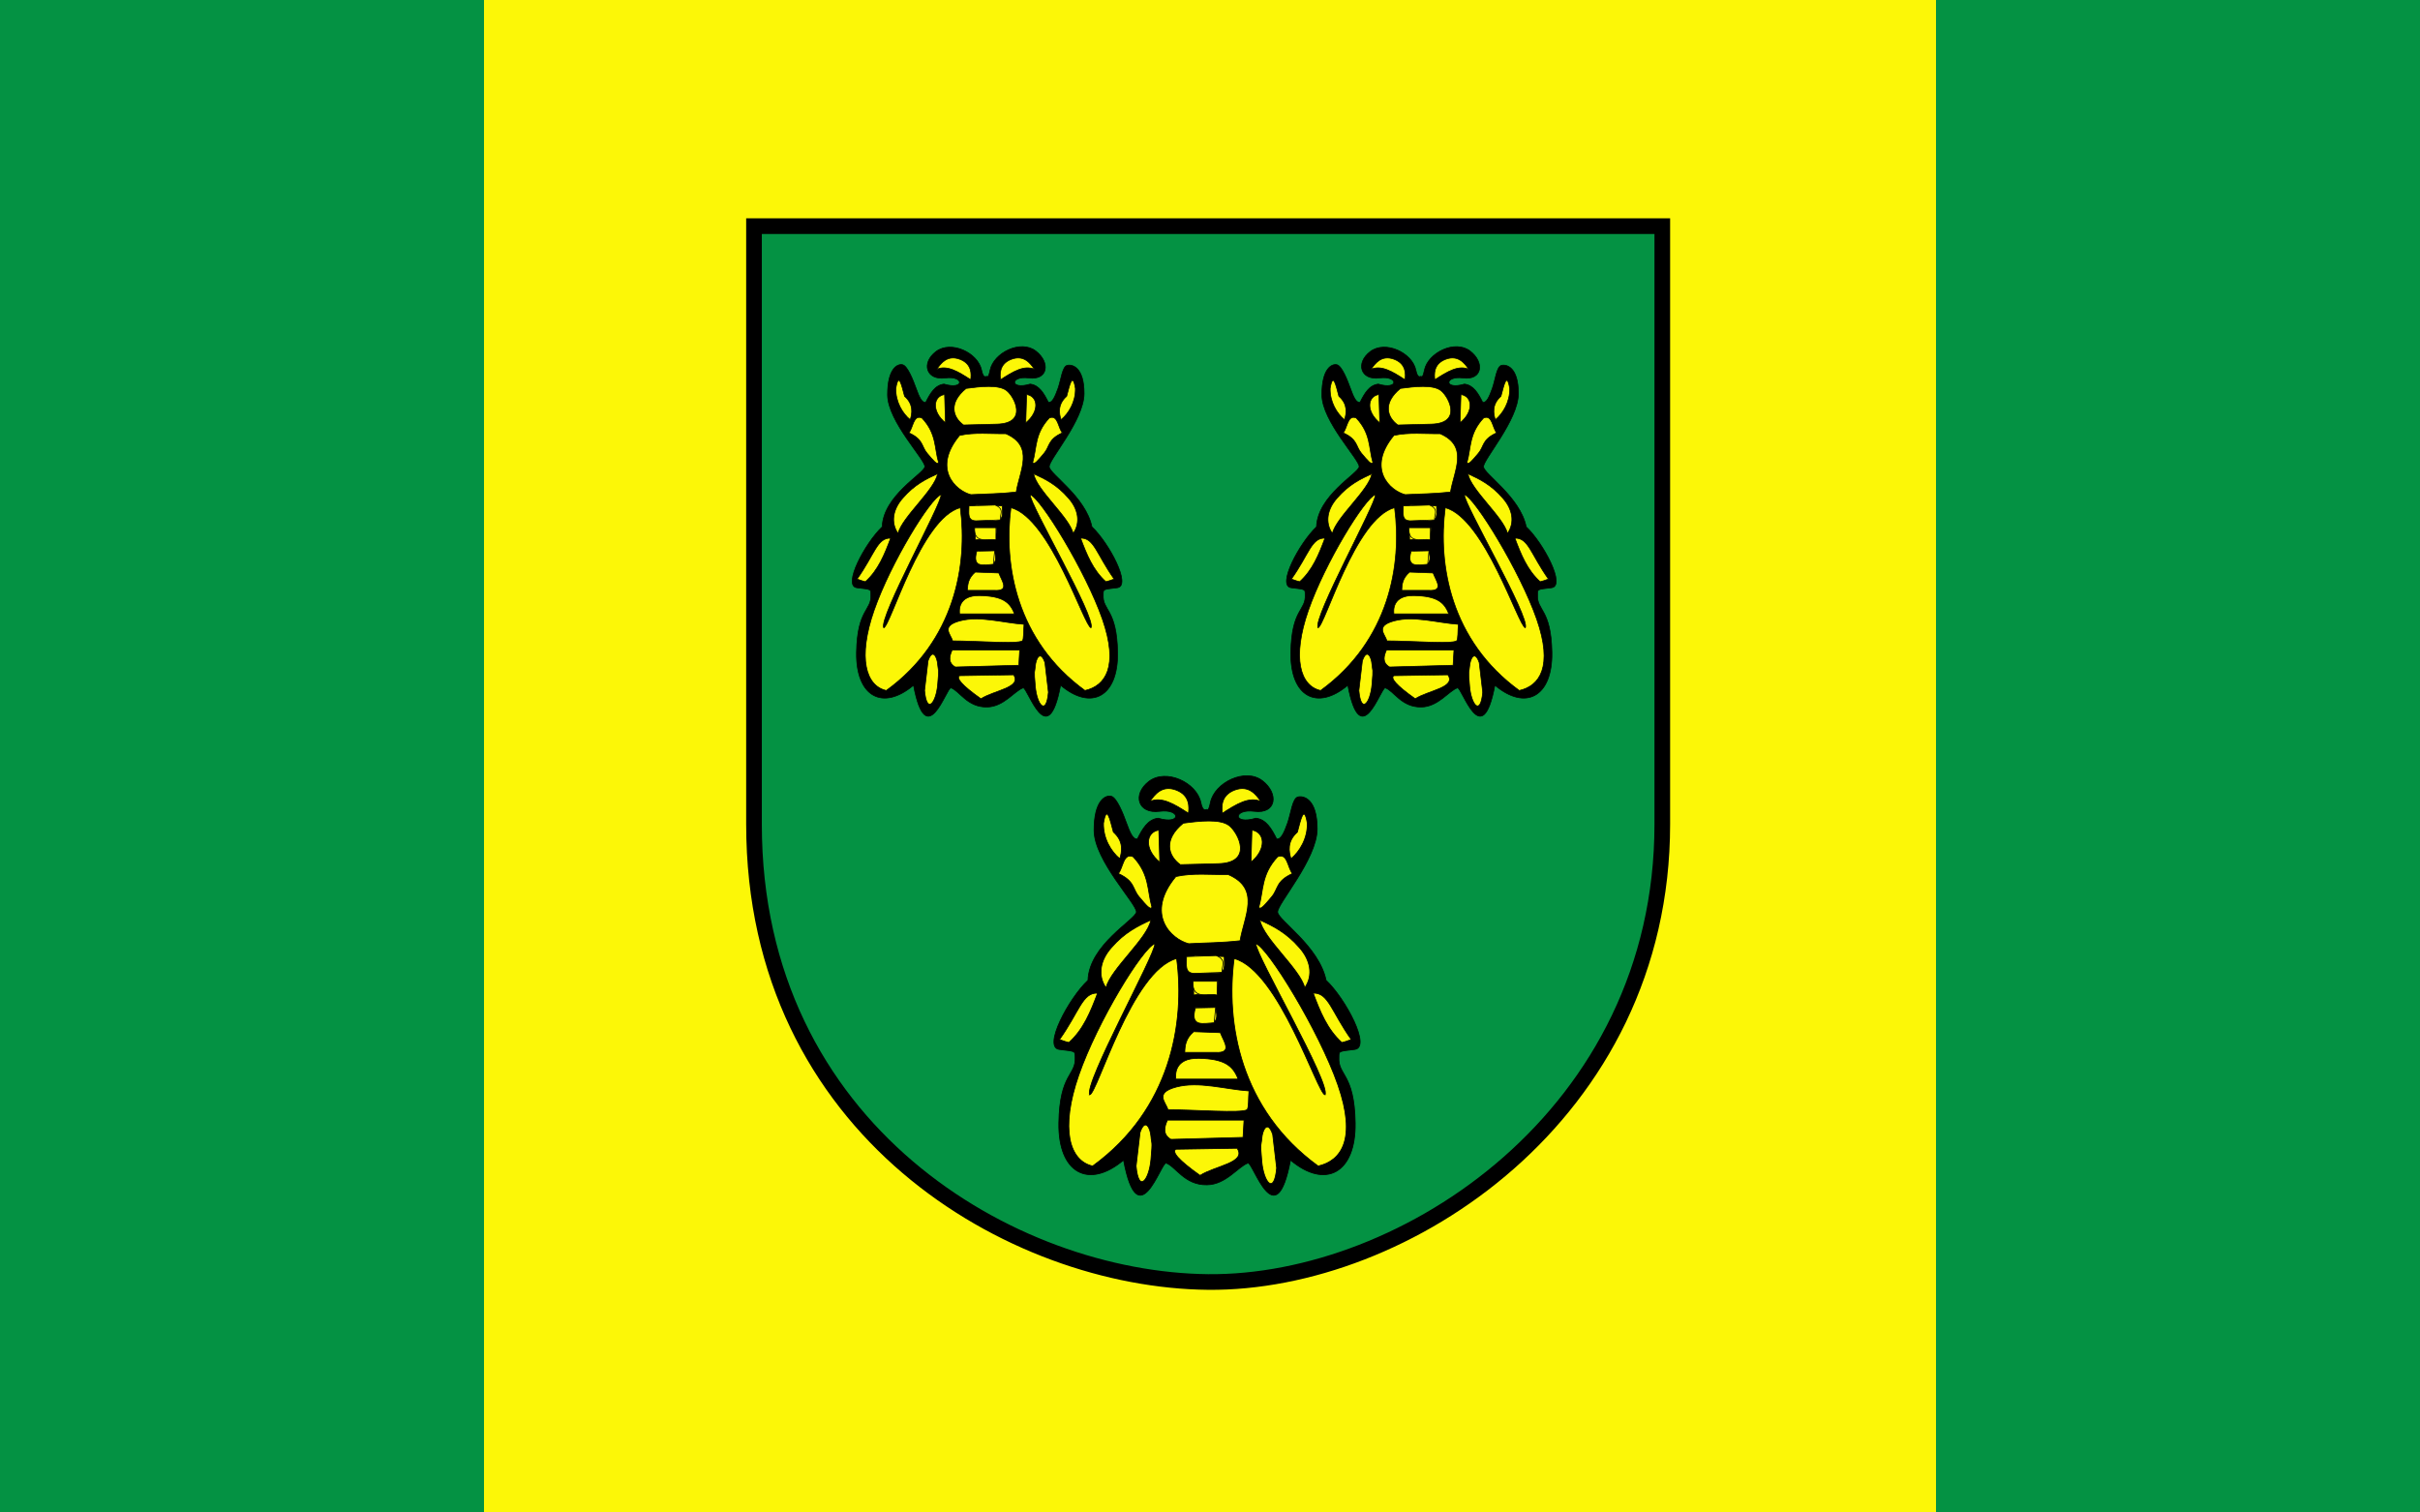 <?xml version="1.0" encoding="UTF-8" standalone="no"?>
<svg
   xmlns:dc="http://purl.org/dc/elements/1.1/"
   xmlns:cc="http://creativecommons.org/ns#"
   xmlns:rdf="http://www.w3.org/1999/02/22-rdf-syntax-ns#"
   xmlns:svg="http://www.w3.org/2000/svg"
   xmlns="http://www.w3.org/2000/svg"
   width="360"
   height="225"
   viewBox="0 0 95.25 59.531"
   version="1.1"
   id="svg8">
  <rect x="0" y="0" width="95.25" height="59.531" fill="#333333" stroke="none"/>
  <defs
     id="defs2" />
  <g
     id="layer1"
     transform="translate(-59.72,-71.532)">
    <rect
       style="fill:#fcf707;fill-opacity:1;stroke-width:0.026;stroke-linecap:round;stroke-linejoin:round;paint-order:markers stroke fill"
       id="rect1173"
       width="57.15"
       height="59.531"
       x="78.77"
       y="71.532" />
    <rect
       style="fill:#049243;stroke-width:0.027;stroke-linecap:round;stroke-linejoin:round;paint-order:markers stroke fill;fill-opacity:1"
       id="rect851"
       width="19.05"
       height="59.531"
       x="59.72"
       y="71.532" />
    <rect
       style="fill:#049243;fill-opacity:1;stroke-width:0.027;stroke-linecap:round;stroke-linejoin:round;paint-order:markers stroke fill"
       id="rect851-6"
       width="19.05"
       height="59.531"
       x="135.92"
       y="71.532" />
    <g
       id="g1171"
       transform="matrix(0.077,0,0,0.077,89.089,80.125)">
      <g
         transform="translate(-28.857,-36.076)"
         id="layer2">
        <path
           d="M 32.857,40.076 H 497.143 V 345.791 c 0,148.654 -131.906,234.971 -232.143,234 -100.237,-0.971 -232.143,-77.716 -232.143,-234 z"
           id="path3514"
           style="display:inline;fill:#049243;fill-opacity:1;fill-rule:evenodd;stroke:#000000;stroke-width:8;stroke-linecap:butt;stroke-linejoin:miter;stroke-miterlimit:4;stroke-dasharray:none;stroke-opacity:1" />
      </g>
      <g
         transform="translate(-28.857,-36.076)"
         id="layer3"
         style="display:inline">
        <g
           id="g3358">
          <path
             d="m 264.423,530.113 c -11.517,0.256 -16.039,-9.493 -20.945,-11.112 -2.65,-0.25 -14.262,38.165 -21.718,-1.515 -17.781,15.028 -33.481,6.661 -33.083,-18.94 0.398,-25.601 8.857,-24.216 8.334,-33.588 -0.088,-3.249 0.509,-3.019 -8.081,-4.041 -8.59,-1.021 4.764,-26.038 14.647,-35.355 0.613,-18.172 24.223,-30.95 24.749,-34.85 0.39,-4.003 -21.566,-26.262 -21.632,-41.712 -0.066,-15.45 5.87,-18.234 8.778,-17.486 2.837,0.73 6.062,8.889 7.803,13.742 1.741,4.852 3.322,8.44 5.556,8.081 2.59,-5.191 5.371,-10.047 10.607,-10.607 12.01,3.591 11.705,-4.966 0.758,-3.536 -11.196,1.463 -14.072,-8.714 -5.469,-15.3 8.763,-6.709 24.42,0.606 26.517,10.755 1.048,5.074 2.576,3.571 2.928,3.571 0.352,0 0.956,1.504 2.004,-3.571 2.097,-10.148 17.753,-17.821 26.517,-11.112 8.603,6.587 7.155,17.12 -4.041,15.657 -10.948,-1.43 -11.252,7.127 0.758,3.536 5.236,0.56 8.017,5.415 10.607,10.607 2.233,0.359 3.815,-3.229 5.556,-8.081 1.741,-4.852 2.467,-12.655 5.303,-13.385 2.907,-0.748 9.915,0.965 9.849,16.415 -0.066,15.45 -20.593,38.423 -20.203,42.426 0.017,4.027 21.19,17.415 24.749,34.85 9.883,9.318 23.238,34.334 14.647,35.355 -8.59,1.021 -7.993,0.792 -8.081,4.041 -0.524,9.372 7.936,7.986 8.334,33.588 0.398,25.601 -15.301,33.969 -33.083,18.94 -7.457,39.68 -19.069,1.265 -21.718,1.515 -4.906,1.618 -11.213,11.01 -20.945,11.112 z"
             id="path3323"
             style="fill:#000000;fill-opacity:1;fill-rule:evenodd;stroke:#010000;stroke-width:0.4;stroke-linecap:butt;stroke-linejoin:miter;stroke-miterlimit:4;stroke-dasharray:none;stroke-opacity:1" />
          <path
             d="m 324.764,484.151 c -3.948,-0.596 -23.446,-63.415 -46.467,-69.701 -4.359,32.954 3.088,77.112 42.931,106.066 11.878,-2.684 19.691,-13.855 10.102,-41.416 -9.617,-27.639 -35.825,-70.325 -41.921,-72.226 -0.167,5.724 38.352,71.317 35.355,77.277 z"
             id="path3265"
             style="display:inline;fill:#fcf707;fill-opacity:1;fill-rule:evenodd;stroke:#010000;stroke-width:0.4;stroke-linecap:butt;stroke-linejoin:miter;stroke-miterlimit:4;stroke-dasharray:none;stroke-opacity:1" />
          <path
             d="m 338.149,455.867 c -2.637,0.982 -3.44,1.173 -4.798,1.515 -7.457,-6.701 -11.152,-15.911 -14.647,-25.254 7.776,-0.296 9.263,9.403 19.445,23.739 z"
             id="path3267"
             style="display:inline;fill:#fcf707;fill-opacity:1;fill-rule:evenodd;stroke:#010000;stroke-width:0.4;stroke-linecap:butt;stroke-linejoin:miter;stroke-miterlimit:4;stroke-dasharray:none;stroke-opacity:1" />
          <path
             d="m 314.41,429.351 c -2.578,-9.754 -21.087,-24.987 -22.981,-34.598 6.734,3.097 13.469,6.359 20.203,14.142 5.556,6.229 7.239,13.974 2.778,20.456 z"
             id="path3269"
             style="display:inline;fill:#fcf707;fill-opacity:1;fill-rule:evenodd;stroke:#010000;stroke-width:0.4;stroke-linecap:butt;stroke-linejoin:miter;stroke-miterlimit:4;stroke-dasharray:none;stroke-opacity:1" />
          <path
             d="m 308.097,371.014 c -8.592,3.912 -7.149,7.78 -10.607,11.869 -3.457,4.089 -5.845,7.06 -6.566,5.303 2.447,-8.511 1.098,-16.643 9.596,-25.759 5.058,-2.203 5.066,5.694 7.576,8.586 z"
             id="path3271"
             style="display:inline;fill:#fcf707;fill-opacity:1;fill-rule:evenodd;stroke:#010000;stroke-width:0.4;stroke-linecap:butt;stroke-linejoin:miter;stroke-miterlimit:4;stroke-dasharray:none;stroke-opacity:1" />
          <path
             d="m 307.339,363.438 c -1.061,-3.492 -2.144,-8.848 3.283,-13.637 1.684,-6.136 3.367,-14.586 5.051,-4.546 0.202,7.725 -3.849,14.475 -8.334,18.183 z"
             id="path3273"
             style="display:inline;fill:#fcf707;fill-opacity:1;fill-rule:evenodd;stroke:#010000;stroke-width:0.4;stroke-linecap:butt;stroke-linejoin:miter;stroke-miterlimit:4;stroke-dasharray:none;stroke-opacity:1" />
          <path
             d="m 287.388,348.791 c 6.603,0.988 7.672,9.709 -0.505,16.415 z"
             id="path3275"
             style="display:inline;fill:#fcf707;fill-opacity:1;fill-rule:evenodd;stroke:#010000;stroke-width:0.4;stroke-linecap:butt;stroke-linejoin:miter;stroke-miterlimit:4;stroke-dasharray:none;stroke-opacity:1" />
          <path
             d="m 291.934,334.144 c -5.921,-2.611 -12.445,1.339 -19.698,6.061 -0.304,-2.711 -1.038,-9.108 6.313,-11.869 7.265,-2.729 11.007,2.381 13.385,5.808 z"
             id="path3277"
             style="display:inline;fill:#fcf707;fill-opacity:1;fill-rule:evenodd;stroke:#010000;stroke-width:0.4;stroke-linecap:butt;stroke-linejoin:miter;stroke-miterlimit:4;stroke-dasharray:none;stroke-opacity:1" />
          <path
             d="m 297.995,504.354 c -2.67,-7.699 -5.243,-2.124 -5.556,2.02 -0.313,4.144 -0.961,1.417 0,11.869 0.961,10.453 6.293,17.421 7.576,3.283 z"
             id="path3279"
             style="display:inline;fill:#fcf707;fill-opacity:1;fill-rule:evenodd;stroke:#010000;stroke-width:0.4;stroke-linecap:butt;stroke-linejoin:miter;stroke-miterlimit:4;stroke-dasharray:none;stroke-opacity:1" />
          <path
             d="m 248.498,372.53 c -15.858,19.116 -2.546,31.997 6.566,34.345 8.74,-0.498 16.28,-0.396 26.264,-1.515 1.978,-12.346 10.802,-26.518 -6.061,-33.84 -8.923,0.16 -17.846,-0.95 -26.769,1.01 z"
             id="path3281"
             style="display:inline;fill:#fcf707;fill-opacity:1;fill-rule:evenodd;stroke:#010000;stroke-width:0.4;stroke-linecap:butt;stroke-linejoin:miter;stroke-miterlimit:4;stroke-dasharray:none;stroke-opacity:1" />
          <path
             d="m 252.286,345.255 c -10.334,8.475 -7.737,16.69 -1.515,21.213 l 19.445,-0.505 c 18.091,-0.47 10.118,-15.868 5.556,-19.445 -4.562,-3.578 -15.152,-2.394 -23.486,-1.263 z"
             id="path3283"
             style="display:inline;fill:#fcf707;fill-opacity:1;fill-rule:evenodd;stroke:#010000;stroke-width:0.4;stroke-linecap:butt;stroke-linejoin:miter;stroke-miterlimit:4;stroke-dasharray:none;stroke-opacity:1" />
          <path
             d="m 279.812,511.425 -31.315,0.505 c -2.081,1.316 1.041,5.361 12.374,13.385 7.896,-5.017 23.857,-6.503 18.94,-13.89 z"
             id="path3285"
             style="display:inline;fill:#fcf707;fill-opacity:1;fill-rule:evenodd;stroke:#010000;stroke-width:0.4;stroke-linecap:butt;stroke-linejoin:miter;stroke-miterlimit:4;stroke-dasharray:none;stroke-opacity:1" />
          <path
             d="m 282.843,505.87 -36.871,1.01 c -4.492,-2.606 -3.232,-6.581 -1.768,-9.849 h 39.143 z"
             id="path3287"
             style="display:inline;fill:#fcf707;fill-opacity:1;fill-rule:evenodd;stroke:#010000;stroke-width:0.4;stroke-linecap:butt;stroke-linejoin:miter;stroke-miterlimit:4;stroke-dasharray:none;stroke-opacity:1" />
          <path
             d="m 284.863,491.728 c -2.757,1.915 -26.937,0 -40.406,0 -0.985,-3.802 -7.157,-8.588 4.293,-11.617 11.515,-3.046 24.833,1.178 37.123,2.02 -0.333,3.214 -0.041,8.927 -1.01,9.596 z"
             id="path3289"
             style="display:inline;fill:#fcf707;fill-opacity:1;fill-rule:evenodd;stroke:#010000;stroke-width:0.4;stroke-linecap:butt;stroke-linejoin:miter;stroke-miterlimit:4;stroke-dasharray:none;stroke-opacity:1" />
          <path
             d="m 280.317,476.07 h -31.82 c -0.207,-1.682 -1.172,-10.914 11.869,-10.607 12.789,0.302 17.34,3.65 19.951,10.607 z"
             id="path3291"
             style="display:inline;fill:#fcf707;fill-opacity:1;fill-rule:evenodd;stroke:#010000;stroke-width:0.4;stroke-linecap:butt;stroke-linejoin:miter;stroke-miterlimit:4;stroke-dasharray:none;stroke-opacity:1" />
          <path
             d="m 257.589,451.826 13.637,0.505 c 1.715,4.57 6.55,10.609 -2.525,10.102 h -15.657 c 0.11,-3.536 0.469,-7.071 4.546,-10.607 z"
             id="path3293"
             style="display:inline;fill:#fcf707;fill-opacity:1;fill-rule:evenodd;stroke:#010000;stroke-width:0.4;stroke-linecap:butt;stroke-linejoin:miter;stroke-miterlimit:4;stroke-dasharray:none;stroke-opacity:1" />
          <path
             d="m 258.347,439.452 10.354,0.253 c 2.895,10.026 -4.124,7.849 -9.596,7.576 z"
             id="path3295"
             style="display:inline;fill:#fcf707;fill-opacity:1;fill-rule:evenodd;stroke:#010000;stroke-width:0.4;stroke-linecap:butt;stroke-linejoin:miter;stroke-miterlimit:4;stroke-dasharray:none;stroke-opacity:1" />
          <path
             d="m 257.589,433.139 c 4.857,-1.228 12.766,2.907 12.374,-7.071 H 257.589 Z"
             id="path3297"
             style="display:inline;fill:#fcf707;fill-opacity:1;fill-rule:evenodd;stroke:#010000;stroke-width:0.4;stroke-linecap:butt;stroke-linejoin:miter;stroke-miterlimit:4;stroke-dasharray:none;stroke-opacity:1" />
          <path
             d="m 255.064,421.522 13.132,0.505 c 6.483,0.497 4.942,-4.622 5.051,-8.586 l -15.152,-0.505 c -5.846,2.325 -2.599,5.66 -3.03,8.586 z"
             id="path3299"
             style="display:inline;fill:#fcf707;fill-opacity:1;fill-rule:evenodd;stroke:#010000;stroke-width:0.4;stroke-linecap:butt;stroke-linejoin:miter;stroke-miterlimit:4;stroke-dasharray:none;stroke-opacity:1" />
          <path
             d="m 204.437,484.151 c 3.948,-0.596 21.426,-63.415 44.447,-69.701 4.359,32.954 -3.088,77.112 -42.931,106.066 -11.878,-2.684 -16.661,-18.906 -7.071,-46.467 9.617,-27.639 32.795,-65.274 38.891,-67.175 0.167,5.724 -36.332,71.317 -33.335,77.277 z"
             id="path3301"
             style="display:inline;fill:#fcf707;fill-opacity:1;fill-rule:evenodd;stroke:#010000;stroke-width:0.4;stroke-linecap:butt;stroke-linejoin:miter;stroke-miterlimit:4;stroke-dasharray:none;stroke-opacity:1" />
          <path
             d="m 189.032,455.867 c 2.637,0.982 3.44,1.173 4.798,1.515 7.457,-6.701 11.152,-15.911 14.647,-25.254 -7.776,-0.296 -9.263,9.403 -19.445,23.739 z"
             id="path3303"
             style="display:inline;fill:#fcf707;fill-opacity:1;fill-rule:evenodd;stroke:#010000;stroke-width:0.4;stroke-linecap:butt;stroke-linejoin:miter;stroke-miterlimit:4;stroke-dasharray:none;stroke-opacity:1" />
          <path
             d="m 212.771,429.351 c 2.578,-9.754 21.087,-24.987 22.981,-34.598 -6.734,3.097 -13.469,6.359 -20.203,14.142 -5.556,6.229 -7.239,13.974 -2.778,20.456 z"
             id="path3305"
             style="display:inline;fill:#fcf707;fill-opacity:1;fill-rule:evenodd;stroke:#010000;stroke-width:0.4;stroke-linecap:butt;stroke-linejoin:miter;stroke-miterlimit:4;stroke-dasharray:none;stroke-opacity:1" />
          <path
             d="m 219.084,371.014 c 8.592,3.912 7.149,7.78 10.607,11.869 3.457,4.089 5.845,7.06 6.566,5.303 -2.447,-8.511 -1.098,-16.643 -9.596,-25.759 -5.058,-2.203 -5.066,5.694 -7.576,8.586 z"
             id="path3307"
             style="display:inline;fill:#fcf707;fill-opacity:1;fill-rule:evenodd;stroke:#010000;stroke-width:0.4;stroke-linecap:butt;stroke-linejoin:miter;stroke-miterlimit:4;stroke-dasharray:none;stroke-opacity:1" />
          <path
             d="m 219.842,363.438 c 1.061,-3.492 2.144,-8.848 -3.283,-13.637 -1.684,-6.136 -3.367,-14.586 -5.051,-4.546 -0.202,7.725 3.849,14.475 8.334,18.183 z"
             id="path3309"
             style="display:inline;fill:#fcf707;fill-opacity:1;fill-rule:evenodd;stroke:#010000;stroke-width:0.4;stroke-linecap:butt;stroke-linejoin:miter;stroke-miterlimit:4;stroke-dasharray:none;stroke-opacity:1" />
          <path
             d="m 239.792,348.791 c -6.603,0.988 -7.672,9.709 0.505,16.415 z"
             id="path3311"
             style="display:inline;fill:#fcf707;fill-opacity:1;fill-rule:evenodd;stroke:#010000;stroke-width:0.4;stroke-linecap:butt;stroke-linejoin:miter;stroke-miterlimit:4;stroke-dasharray:none;stroke-opacity:1" />
          <path
             d="m 235.247,334.144 c 5.921,-2.611 12.445,1.339 19.698,6.061 0.304,-2.711 1.038,-9.108 -6.313,-11.869 -7.265,-2.729 -11.007,2.381 -13.385,5.808 z"
             id="path3313"
             style="display:inline;fill:#fcf707;fill-opacity:1;fill-rule:evenodd;stroke:#010000;stroke-width:0.4;stroke-linecap:butt;stroke-linejoin:miter;stroke-miterlimit:4;stroke-dasharray:none;stroke-opacity:1" />
          <path
             d="m 230.196,503.344 c 2.67,-7.699 5.243,-2.124 5.556,2.02 0.313,4.144 0.961,1.417 0,11.869 -0.961,10.453 -6.293,17.421 -7.576,3.283 z"
             id="path3315"
             style="display:inline;fill:#fcf707;fill-opacity:1;fill-rule:evenodd;stroke:#010000;stroke-width:0.4;stroke-linecap:butt;stroke-linejoin:miter;stroke-miterlimit:4;stroke-dasharray:none;stroke-opacity:1" />
          <path
             d="m 268.834,439.452 -10.354,0.253 c -2.895,10.026 4.124,7.849 9.596,7.576 z"
             id="path3317"
             style="display:inline;fill:#fcf707;fill-opacity:1;fill-rule:evenodd;stroke:#010000;stroke-width:0.4;stroke-linecap:butt;stroke-linejoin:miter;stroke-miterlimit:4;stroke-dasharray:none;stroke-opacity:1" />
          <path
             d="m 269.592,433.139 c -4.857,-1.228 -12.766,2.907 -12.374,-7.071 H 269.592 Z"
             id="path3319"
             style="display:inline;fill:#fcf707;fill-opacity:1;fill-rule:evenodd;stroke:#010000;stroke-width:0.4;stroke-linecap:butt;stroke-linejoin:miter;stroke-miterlimit:4;stroke-dasharray:none;stroke-opacity:1" />
          <path
             d="m 272.117,421.522 -13.132,0.505 c -6.483,0.497 -4.942,-4.622 -5.051,-8.586 l 15.152,-0.505 c 5.846,2.325 2.599,5.66 3.03,8.586 z"
             id="path3321"
             style="display:inline;fill:#fcf707;fill-opacity:1;fill-rule:evenodd;stroke:#010000;stroke-width:0.4;stroke-linecap:butt;stroke-linejoin:miter;stroke-miterlimit:4;stroke-dasharray:none;stroke-opacity:1" />
        </g>
        <g
           transform="matrix(0.881,0,0,0.881,-80.971,-181.141)"
           id="g3390">
          <path
             d="m 264.423,530.113 c -11.517,0.256 -16.039,-9.493 -20.945,-11.112 -2.65,-0.25 -14.262,38.165 -21.718,-1.515 -17.781,15.028 -33.481,6.661 -33.083,-18.94 0.398,-25.601 8.857,-24.216 8.334,-33.588 -0.088,-3.249 0.509,-3.019 -8.081,-4.041 -8.59,-1.021 4.764,-26.038 14.647,-35.355 0.613,-18.172 24.223,-30.95 24.749,-34.85 0.39,-4.003 -21.566,-26.262 -21.632,-41.712 -0.066,-15.45 5.87,-18.234 8.778,-17.486 2.837,0.73 6.062,8.889 7.803,13.742 1.741,4.852 3.322,8.44 5.556,8.081 2.59,-5.191 5.371,-10.047 10.607,-10.607 12.01,3.591 11.705,-4.966 0.758,-3.536 -11.196,1.463 -14.072,-8.714 -5.469,-15.3 8.763,-6.709 24.42,0.606 26.517,10.755 1.048,5.074 2.576,3.571 2.928,3.571 0.352,0 0.956,1.504 2.004,-3.571 2.097,-10.148 17.753,-17.821 26.517,-11.112 8.603,6.587 7.155,17.12 -4.041,15.657 -10.948,-1.43 -11.252,7.127 0.758,3.536 5.236,0.56 8.017,5.415 10.607,10.607 2.233,0.359 3.815,-3.229 5.556,-8.081 1.741,-4.852 2.467,-12.655 5.303,-13.385 2.907,-0.748 9.915,0.965 9.849,16.415 -0.066,15.45 -20.593,38.423 -20.203,42.426 0.017,4.027 21.19,17.415 24.749,34.85 9.883,9.318 23.238,34.334 14.647,35.355 -8.59,1.021 -7.993,0.792 -8.081,4.041 -0.524,9.372 7.936,7.986 8.334,33.588 0.398,25.601 -15.301,33.969 -33.083,18.94 -7.457,39.68 -19.069,1.265 -21.718,1.515 -4.906,1.618 -11.213,11.01 -20.945,11.112 z"
             id="path3392"
             style="fill:#000000;fill-opacity:1;fill-rule:evenodd;stroke:#010000;stroke-width:0.4;stroke-linecap:butt;stroke-linejoin:miter;stroke-miterlimit:4;stroke-dasharray:none;stroke-opacity:1" />
          <path
             d="m 324.764,484.151 c -3.948,-0.596 -23.446,-63.415 -46.467,-69.701 -4.359,32.954 3.088,77.112 42.931,106.066 11.878,-2.684 19.691,-13.855 10.102,-41.416 -9.617,-27.639 -35.825,-70.325 -41.921,-72.226 -0.167,5.724 38.352,71.317 35.355,77.277 z"
             id="path3394"
             style="display:inline;fill:#fcf707;fill-opacity:1;fill-rule:evenodd;stroke:#010000;stroke-width:0.4;stroke-linecap:butt;stroke-linejoin:miter;stroke-miterlimit:4;stroke-dasharray:none;stroke-opacity:1" />
          <path
             d="m 338.149,455.867 c -2.637,0.982 -3.44,1.173 -4.798,1.515 -7.457,-6.701 -11.152,-15.911 -14.647,-25.254 7.776,-0.296 9.263,9.403 19.445,23.739 z"
             id="path3396"
             style="display:inline;fill:#fcf707;fill-opacity:1;fill-rule:evenodd;stroke:#010000;stroke-width:0.4;stroke-linecap:butt;stroke-linejoin:miter;stroke-miterlimit:4;stroke-dasharray:none;stroke-opacity:1" />
          <path
             d="m 314.41,429.351 c -2.578,-9.754 -21.087,-24.987 -22.981,-34.598 6.734,3.097 13.469,6.359 20.203,14.142 5.556,6.229 7.239,13.974 2.778,20.456 z"
             id="path3398"
             style="display:inline;fill:#fcf707;fill-opacity:1;fill-rule:evenodd;stroke:#010000;stroke-width:0.4;stroke-linecap:butt;stroke-linejoin:miter;stroke-miterlimit:4;stroke-dasharray:none;stroke-opacity:1" />
          <path
             d="m 308.097,371.014 c -8.592,3.912 -7.149,7.78 -10.607,11.869 -3.457,4.089 -5.845,7.06 -6.566,5.303 2.447,-8.511 1.098,-16.643 9.596,-25.759 5.058,-2.203 5.066,5.694 7.576,8.586 z"
             id="path3400"
             style="display:inline;fill:#fcf707;fill-opacity:1;fill-rule:evenodd;stroke:#010000;stroke-width:0.4;stroke-linecap:butt;stroke-linejoin:miter;stroke-miterlimit:4;stroke-dasharray:none;stroke-opacity:1" />
          <path
             d="m 307.339,363.438 c -1.061,-3.492 -2.144,-8.848 3.283,-13.637 1.684,-6.136 3.367,-14.586 5.051,-4.546 0.202,7.725 -3.849,14.475 -8.334,18.183 z"
             id="path3402"
             style="display:inline;fill:#fcf707;fill-opacity:1;fill-rule:evenodd;stroke:#010000;stroke-width:0.4;stroke-linecap:butt;stroke-linejoin:miter;stroke-miterlimit:4;stroke-dasharray:none;stroke-opacity:1" />
          <path
             d="m 287.388,348.791 c 6.603,0.988 7.672,9.709 -0.505,16.415 z"
             id="path3404"
             style="display:inline;fill:#fcf707;fill-opacity:1;fill-rule:evenodd;stroke:#010000;stroke-width:0.4;stroke-linecap:butt;stroke-linejoin:miter;stroke-miterlimit:4;stroke-dasharray:none;stroke-opacity:1" />
          <path
             d="m 291.934,334.144 c -5.921,-2.611 -12.445,1.339 -19.698,6.061 -0.304,-2.711 -1.038,-9.108 6.313,-11.869 7.265,-2.729 11.007,2.381 13.385,5.808 z"
             id="path3406"
             style="display:inline;fill:#fcf707;fill-opacity:1;fill-rule:evenodd;stroke:#010000;stroke-width:0.4;stroke-linecap:butt;stroke-linejoin:miter;stroke-miterlimit:4;stroke-dasharray:none;stroke-opacity:1" />
          <path
             d="m 297.995,504.354 c -2.67,-7.699 -5.243,-2.124 -5.556,2.02 -0.313,4.144 -0.961,1.417 0,11.869 0.961,10.453 6.293,17.421 7.576,3.283 z"
             id="path3408"
             style="display:inline;fill:#fcf707;fill-opacity:1;fill-rule:evenodd;stroke:#010000;stroke-width:0.4;stroke-linecap:butt;stroke-linejoin:miter;stroke-miterlimit:4;stroke-dasharray:none;stroke-opacity:1" />
          <path
             d="m 248.498,372.53 c -15.858,19.116 -2.546,31.997 6.566,34.345 8.74,-0.498 16.28,-0.396 26.264,-1.515 1.978,-12.346 10.802,-26.518 -6.061,-33.84 -8.923,0.16 -17.846,-0.95 -26.769,1.01 z"
             id="path3410"
             style="display:inline;fill:#fcf707;fill-opacity:1;fill-rule:evenodd;stroke:#010000;stroke-width:0.4;stroke-linecap:butt;stroke-linejoin:miter;stroke-miterlimit:4;stroke-dasharray:none;stroke-opacity:1" />
          <path
             d="m 252.286,345.255 c -10.334,8.475 -7.737,16.69 -1.515,21.213 l 19.445,-0.505 c 18.091,-0.47 10.118,-15.868 5.556,-19.445 -4.562,-3.578 -15.152,-2.394 -23.486,-1.263 z"
             id="path3412"
             style="display:inline;fill:#fcf707;fill-opacity:1;fill-rule:evenodd;stroke:#010000;stroke-width:0.4;stroke-linecap:butt;stroke-linejoin:miter;stroke-miterlimit:4;stroke-dasharray:none;stroke-opacity:1" />
          <path
             d="m 279.812,511.425 -31.315,0.505 c -2.081,1.316 1.041,5.361 12.374,13.385 7.896,-5.017 23.857,-6.503 18.94,-13.89 z"
             id="path3414"
             style="display:inline;fill:#fcf707;fill-opacity:1;fill-rule:evenodd;stroke:#010000;stroke-width:0.4;stroke-linecap:butt;stroke-linejoin:miter;stroke-miterlimit:4;stroke-dasharray:none;stroke-opacity:1" />
          <path
             d="m 282.843,505.87 -36.871,1.01 c -4.492,-2.606 -3.232,-6.581 -1.768,-9.849 h 39.143 z"
             id="path3416"
             style="display:inline;fill:#fcf707;fill-opacity:1;fill-rule:evenodd;stroke:#010000;stroke-width:0.4;stroke-linecap:butt;stroke-linejoin:miter;stroke-miterlimit:4;stroke-dasharray:none;stroke-opacity:1" />
          <path
             d="m 284.863,491.728 c -2.757,1.915 -26.937,0 -40.406,0 -0.985,-3.802 -7.157,-8.588 4.293,-11.617 11.515,-3.046 24.833,1.178 37.123,2.02 -0.333,3.214 -0.041,8.927 -1.01,9.596 z"
             id="path3418"
             style="display:inline;fill:#fcf707;fill-opacity:1;fill-rule:evenodd;stroke:#010000;stroke-width:0.4;stroke-linecap:butt;stroke-linejoin:miter;stroke-miterlimit:4;stroke-dasharray:none;stroke-opacity:1" />
          <path
             d="m 280.317,476.07 h -31.82 c -0.207,-1.682 -1.172,-10.914 11.869,-10.607 12.789,0.302 17.34,3.65 19.951,10.607 z"
             id="path3420"
             style="display:inline;fill:#fcf707;fill-opacity:1;fill-rule:evenodd;stroke:#010000;stroke-width:0.4;stroke-linecap:butt;stroke-linejoin:miter;stroke-miterlimit:4;stroke-dasharray:none;stroke-opacity:1" />
          <path
             d="m 257.589,451.826 13.637,0.505 c 1.715,4.57 6.55,10.609 -2.525,10.102 h -15.657 c 0.11,-3.536 0.469,-7.071 4.546,-10.607 z"
             id="path3422"
             style="display:inline;fill:#fcf707;fill-opacity:1;fill-rule:evenodd;stroke:#010000;stroke-width:0.4;stroke-linecap:butt;stroke-linejoin:miter;stroke-miterlimit:4;stroke-dasharray:none;stroke-opacity:1" />
          <path
             d="m 258.347,439.452 10.354,0.253 c 2.895,10.026 -4.124,7.849 -9.596,7.576 z"
             id="path3424"
             style="display:inline;fill:#fcf707;fill-opacity:1;fill-rule:evenodd;stroke:#010000;stroke-width:0.4;stroke-linecap:butt;stroke-linejoin:miter;stroke-miterlimit:4;stroke-dasharray:none;stroke-opacity:1" />
          <path
             d="m 257.589,433.139 c 4.857,-1.228 12.766,2.907 12.374,-7.071 H 257.589 Z"
             id="path3426"
             style="display:inline;fill:#fcf707;fill-opacity:1;fill-rule:evenodd;stroke:#010000;stroke-width:0.4;stroke-linecap:butt;stroke-linejoin:miter;stroke-miterlimit:4;stroke-dasharray:none;stroke-opacity:1" />
          <path
             d="m 255.064,421.522 13.132,0.505 c 6.483,0.497 4.942,-4.622 5.051,-8.586 l -15.152,-0.505 c -5.846,2.325 -2.599,5.66 -3.03,8.586 z"
             id="path3428"
             style="display:inline;fill:#fcf707;fill-opacity:1;fill-rule:evenodd;stroke:#010000;stroke-width:0.4;stroke-linecap:butt;stroke-linejoin:miter;stroke-miterlimit:4;stroke-dasharray:none;stroke-opacity:1" />
          <path
             d="m 204.437,484.151 c 3.948,-0.596 21.426,-63.415 44.447,-69.701 4.359,32.954 -3.088,77.112 -42.931,106.066 -11.878,-2.684 -16.661,-18.906 -7.071,-46.467 9.617,-27.639 32.795,-65.274 38.891,-67.175 0.167,5.724 -36.332,71.317 -33.335,77.277 z"
             id="path3430"
             style="display:inline;fill:#fcf707;fill-opacity:1;fill-rule:evenodd;stroke:#010000;stroke-width:0.4;stroke-linecap:butt;stroke-linejoin:miter;stroke-miterlimit:4;stroke-dasharray:none;stroke-opacity:1" />
          <path
             d="m 189.032,455.867 c 2.637,0.982 3.44,1.173 4.798,1.515 7.457,-6.701 11.152,-15.911 14.647,-25.254 -7.776,-0.296 -9.263,9.403 -19.445,23.739 z"
             id="path3432"
             style="display:inline;fill:#fcf707;fill-opacity:1;fill-rule:evenodd;stroke:#010000;stroke-width:0.4;stroke-linecap:butt;stroke-linejoin:miter;stroke-miterlimit:4;stroke-dasharray:none;stroke-opacity:1" />
          <path
             d="m 212.771,429.351 c 2.578,-9.754 21.087,-24.987 22.981,-34.598 -6.734,3.097 -13.469,6.359 -20.203,14.142 -5.556,6.229 -7.239,13.974 -2.778,20.456 z"
             id="path3434"
             style="display:inline;fill:#fcf707;fill-opacity:1;fill-rule:evenodd;stroke:#010000;stroke-width:0.4;stroke-linecap:butt;stroke-linejoin:miter;stroke-miterlimit:4;stroke-dasharray:none;stroke-opacity:1" />
          <path
             d="m 219.084,371.014 c 8.592,3.912 7.149,7.78 10.607,11.869 3.457,4.089 5.845,7.06 6.566,5.303 -2.447,-8.511 -1.098,-16.643 -9.596,-25.759 -5.058,-2.203 -5.066,5.694 -7.576,8.586 z"
             id="path3436"
             style="display:inline;fill:#fcf707;fill-opacity:1;fill-rule:evenodd;stroke:#010000;stroke-width:0.4;stroke-linecap:butt;stroke-linejoin:miter;stroke-miterlimit:4;stroke-dasharray:none;stroke-opacity:1" />
          <path
             d="m 219.842,363.438 c 1.061,-3.492 2.144,-8.848 -3.283,-13.637 -1.684,-6.136 -3.367,-14.586 -5.051,-4.546 -0.202,7.725 3.849,14.475 8.334,18.183 z"
             id="path3438"
             style="display:inline;fill:#fcf707;fill-opacity:1;fill-rule:evenodd;stroke:#010000;stroke-width:0.4;stroke-linecap:butt;stroke-linejoin:miter;stroke-miterlimit:4;stroke-dasharray:none;stroke-opacity:1" />
          <path
             d="m 239.792,348.791 c -6.603,0.988 -7.672,9.709 0.505,16.415 z"
             id="path3440"
             style="display:inline;fill:#fcf707;fill-opacity:1;fill-rule:evenodd;stroke:#010000;stroke-width:0.4;stroke-linecap:butt;stroke-linejoin:miter;stroke-miterlimit:4;stroke-dasharray:none;stroke-opacity:1" />
          <path
             d="m 235.247,334.144 c 5.921,-2.611 12.445,1.339 19.698,6.061 0.304,-2.711 1.038,-9.108 -6.313,-11.869 -7.265,-2.729 -11.007,2.381 -13.385,5.808 z"
             id="path3442"
             style="display:inline;fill:#fcf707;fill-opacity:1;fill-rule:evenodd;stroke:#010000;stroke-width:0.4;stroke-linecap:butt;stroke-linejoin:miter;stroke-miterlimit:4;stroke-dasharray:none;stroke-opacity:1" />
          <path
             d="m 230.196,503.344 c 2.67,-7.699 5.243,-2.124 5.556,2.02 0.313,4.144 0.961,1.417 0,11.869 -0.961,10.453 -6.293,17.421 -7.576,3.283 z"
             id="path3444"
             style="display:inline;fill:#fcf707;fill-opacity:1;fill-rule:evenodd;stroke:#010000;stroke-width:0.4;stroke-linecap:butt;stroke-linejoin:miter;stroke-miterlimit:4;stroke-dasharray:none;stroke-opacity:1" />
          <path
             d="m 268.834,439.452 -10.354,0.253 c -2.895,10.026 4.124,7.849 9.596,7.576 z"
             id="path3446"
             style="display:inline;fill:#fcf707;fill-opacity:1;fill-rule:evenodd;stroke:#010000;stroke-width:0.4;stroke-linecap:butt;stroke-linejoin:miter;stroke-miterlimit:4;stroke-dasharray:none;stroke-opacity:1" />
          <path
             d="m 269.592,433.139 c -4.857,-1.228 -12.766,2.907 -12.374,-7.071 H 269.592 Z"
             id="path3448"
             style="display:inline;fill:#fcf707;fill-opacity:1;fill-rule:evenodd;stroke:#010000;stroke-width:0.4;stroke-linecap:butt;stroke-linejoin:miter;stroke-miterlimit:4;stroke-dasharray:none;stroke-opacity:1" />
          <path
             d="m 272.117,421.522 -13.132,0.505 c -6.483,0.497 -4.942,-4.622 -5.051,-8.586 l 15.152,-0.505 c 5.846,2.325 2.599,5.66 3.03,8.586 z"
             id="path3450"
             style="display:inline;fill:#fcf707;fill-opacity:1;fill-rule:evenodd;stroke:#010000;stroke-width:0.4;stroke-linecap:butt;stroke-linejoin:miter;stroke-miterlimit:4;stroke-dasharray:none;stroke-opacity:1" />
        </g>
        <g
           transform="matrix(0.881,0,0,0.881,141.029,-181.141)"
           id="g3452">
          <path
             d="m 264.423,530.113 c -11.517,0.256 -16.039,-9.493 -20.945,-11.112 -2.65,-0.25 -14.262,38.165 -21.718,-1.515 -17.781,15.028 -33.481,6.661 -33.083,-18.94 0.398,-25.601 8.857,-24.216 8.334,-33.588 -0.088,-3.249 0.509,-3.019 -8.081,-4.041 -8.59,-1.021 4.764,-26.038 14.647,-35.355 0.613,-18.172 24.223,-30.95 24.749,-34.85 0.39,-4.003 -21.566,-26.262 -21.632,-41.712 -0.066,-15.45 5.87,-18.234 8.778,-17.486 2.837,0.73 6.062,8.889 7.803,13.742 1.741,4.852 3.322,8.44 5.556,8.081 2.59,-5.191 5.371,-10.047 10.607,-10.607 12.01,3.591 11.705,-4.966 0.758,-3.536 -11.196,1.463 -14.072,-8.714 -5.469,-15.3 8.763,-6.709 24.42,0.606 26.517,10.755 1.048,5.074 2.576,3.571 2.928,3.571 0.352,0 0.956,1.504 2.004,-3.571 2.097,-10.148 17.753,-17.821 26.517,-11.112 8.603,6.587 7.155,17.12 -4.041,15.657 -10.948,-1.43 -11.252,7.127 0.758,3.536 5.236,0.56 8.017,5.415 10.607,10.607 2.233,0.359 3.815,-3.229 5.556,-8.081 1.741,-4.852 2.467,-12.655 5.303,-13.385 2.907,-0.748 9.915,0.965 9.849,16.415 -0.066,15.45 -20.593,38.423 -20.203,42.426 0.017,4.027 21.19,17.415 24.749,34.85 9.883,9.318 23.238,34.334 14.647,35.355 -8.59,1.021 -7.993,0.792 -8.081,4.041 -0.524,9.372 7.936,7.986 8.334,33.588 0.398,25.601 -15.301,33.969 -33.083,18.94 -7.457,39.68 -19.069,1.265 -21.718,1.515 -4.906,1.618 -11.213,11.01 -20.945,11.112 z"
             id="path3454"
             style="fill:#000000;fill-opacity:1;fill-rule:evenodd;stroke:#010000;stroke-width:0.4;stroke-linecap:butt;stroke-linejoin:miter;stroke-miterlimit:4;stroke-dasharray:none;stroke-opacity:1" />
          <path
             d="m 324.764,484.151 c -3.948,-0.596 -23.446,-63.415 -46.467,-69.701 -4.359,32.954 3.088,77.112 42.931,106.066 11.878,-2.684 19.691,-13.855 10.102,-41.416 -9.617,-27.639 -35.825,-70.325 -41.921,-72.226 -0.167,5.724 38.352,71.317 35.355,77.277 z"
             id="path3456"
             style="display:inline;fill:#fcf707;fill-opacity:1;fill-rule:evenodd;stroke:#010000;stroke-width:0.4;stroke-linecap:butt;stroke-linejoin:miter;stroke-miterlimit:4;stroke-dasharray:none;stroke-opacity:1" />
          <path
             d="m 338.149,455.867 c -2.637,0.982 -3.44,1.173 -4.798,1.515 -7.457,-6.701 -11.152,-15.911 -14.647,-25.254 7.776,-0.296 9.263,9.403 19.445,23.739 z"
             id="path3458"
             style="display:inline;fill:#fcf707;fill-opacity:1;fill-rule:evenodd;stroke:#010000;stroke-width:0.4;stroke-linecap:butt;stroke-linejoin:miter;stroke-miterlimit:4;stroke-dasharray:none;stroke-opacity:1" />
          <path
             d="m 314.41,429.351 c -2.578,-9.754 -21.087,-24.987 -22.981,-34.598 6.734,3.097 13.469,6.359 20.203,14.142 5.556,6.229 7.239,13.974 2.778,20.456 z"
             id="path3460"
             style="display:inline;fill:#fcf707;fill-opacity:1;fill-rule:evenodd;stroke:#010000;stroke-width:0.4;stroke-linecap:butt;stroke-linejoin:miter;stroke-miterlimit:4;stroke-dasharray:none;stroke-opacity:1" />
          <path
             d="m 308.097,371.014 c -8.592,3.912 -7.149,7.78 -10.607,11.869 -3.457,4.089 -5.845,7.06 -6.566,5.303 2.447,-8.511 1.098,-16.643 9.596,-25.759 5.058,-2.203 5.066,5.694 7.576,8.586 z"
             id="path3462"
             style="display:inline;fill:#fcf707;fill-opacity:1;fill-rule:evenodd;stroke:#010000;stroke-width:0.4;stroke-linecap:butt;stroke-linejoin:miter;stroke-miterlimit:4;stroke-dasharray:none;stroke-opacity:1" />
          <path
             d="m 307.339,363.438 c -1.061,-3.492 -2.144,-8.848 3.283,-13.637 1.684,-6.136 3.367,-14.586 5.051,-4.546 0.202,7.725 -3.849,14.475 -8.334,18.183 z"
             id="path3464"
             style="display:inline;fill:#fcf707;fill-opacity:1;fill-rule:evenodd;stroke:#010000;stroke-width:0.4;stroke-linecap:butt;stroke-linejoin:miter;stroke-miterlimit:4;stroke-dasharray:none;stroke-opacity:1" />
          <path
             d="m 287.388,348.791 c 6.603,0.988 7.672,9.709 -0.505,16.415 z"
             id="path3466"
             style="display:inline;fill:#fcf707;fill-opacity:1;fill-rule:evenodd;stroke:#010000;stroke-width:0.4;stroke-linecap:butt;stroke-linejoin:miter;stroke-miterlimit:4;stroke-dasharray:none;stroke-opacity:1" />
          <path
             d="m 291.934,334.144 c -5.921,-2.611 -12.445,1.339 -19.698,6.061 -0.304,-2.711 -1.038,-9.108 6.313,-11.869 7.265,-2.729 11.007,2.381 13.385,5.808 z"
             id="path3468"
             style="display:inline;fill:#fcf707;fill-opacity:1;fill-rule:evenodd;stroke:#010000;stroke-width:0.4;stroke-linecap:butt;stroke-linejoin:miter;stroke-miterlimit:4;stroke-dasharray:none;stroke-opacity:1" />
          <path
             d="m 297.995,504.354 c -2.67,-7.699 -5.243,-2.124 -5.556,2.02 -0.313,4.144 -0.961,1.417 0,11.869 0.961,10.453 6.293,17.421 7.576,3.283 z"
             id="path3470"
             style="display:inline;fill:#fcf707;fill-opacity:1;fill-rule:evenodd;stroke:#010000;stroke-width:0.4;stroke-linecap:butt;stroke-linejoin:miter;stroke-miterlimit:4;stroke-dasharray:none;stroke-opacity:1" />
          <path
             d="m 248.498,372.53 c -15.858,19.116 -2.546,31.997 6.566,34.345 8.74,-0.498 16.28,-0.396 26.264,-1.515 1.978,-12.346 10.802,-26.518 -6.061,-33.84 -8.923,0.16 -17.846,-0.95 -26.769,1.01 z"
             id="path3472"
             style="display:inline;fill:#fcf707;fill-opacity:1;fill-rule:evenodd;stroke:#010000;stroke-width:0.4;stroke-linecap:butt;stroke-linejoin:miter;stroke-miterlimit:4;stroke-dasharray:none;stroke-opacity:1" />
          <path
             d="m 252.286,345.255 c -10.334,8.475 -7.737,16.69 -1.515,21.213 l 19.445,-0.505 c 18.091,-0.47 10.118,-15.868 5.556,-19.445 -4.562,-3.578 -15.152,-2.394 -23.486,-1.263 z"
             id="path3474"
             style="display:inline;fill:#fcf707;fill-opacity:1;fill-rule:evenodd;stroke:#010000;stroke-width:0.4;stroke-linecap:butt;stroke-linejoin:miter;stroke-miterlimit:4;stroke-dasharray:none;stroke-opacity:1" />
          <path
             d="m 279.812,511.425 -31.315,0.505 c -2.081,1.316 1.041,5.361 12.374,13.385 7.896,-5.017 23.857,-6.503 18.94,-13.89 z"
             id="path3476"
             style="display:inline;fill:#fcf707;fill-opacity:1;fill-rule:evenodd;stroke:#010000;stroke-width:0.4;stroke-linecap:butt;stroke-linejoin:miter;stroke-miterlimit:4;stroke-dasharray:none;stroke-opacity:1" />
          <path
             d="m 282.843,505.87 -36.871,1.01 c -4.492,-2.606 -3.232,-6.581 -1.768,-9.849 h 39.143 z"
             id="path3478"
             style="display:inline;fill:#fcf707;fill-opacity:1;fill-rule:evenodd;stroke:#010000;stroke-width:0.4;stroke-linecap:butt;stroke-linejoin:miter;stroke-miterlimit:4;stroke-dasharray:none;stroke-opacity:1" />
          <path
             d="m 284.863,491.728 c -2.757,1.915 -26.937,0 -40.406,0 -0.985,-3.802 -7.157,-8.588 4.293,-11.617 11.515,-3.046 24.833,1.178 37.123,2.02 -0.333,3.214 -0.041,8.927 -1.01,9.596 z"
             id="path3480"
             style="display:inline;fill:#fcf707;fill-opacity:1;fill-rule:evenodd;stroke:#010000;stroke-width:0.4;stroke-linecap:butt;stroke-linejoin:miter;stroke-miterlimit:4;stroke-dasharray:none;stroke-opacity:1" />
          <path
             d="m 280.317,476.07 h -31.82 c -0.207,-1.682 -1.172,-10.914 11.869,-10.607 12.789,0.302 17.34,3.65 19.951,10.607 z"
             id="path3482"
             style="display:inline;fill:#fcf707;fill-opacity:1;fill-rule:evenodd;stroke:#010000;stroke-width:0.4;stroke-linecap:butt;stroke-linejoin:miter;stroke-miterlimit:4;stroke-dasharray:none;stroke-opacity:1" />
          <path
             d="m 257.589,451.826 13.637,0.505 c 1.715,4.57 6.55,10.609 -2.525,10.102 h -15.657 c 0.11,-3.536 0.469,-7.071 4.546,-10.607 z"
             id="path3484"
             style="display:inline;fill:#fcf707;fill-opacity:1;fill-rule:evenodd;stroke:#010000;stroke-width:0.4;stroke-linecap:butt;stroke-linejoin:miter;stroke-miterlimit:4;stroke-dasharray:none;stroke-opacity:1" />
          <path
             d="m 258.347,439.452 10.354,0.253 c 2.895,10.026 -4.124,7.849 -9.596,7.576 z"
             id="path3486"
             style="display:inline;fill:#fcf707;fill-opacity:1;fill-rule:evenodd;stroke:#010000;stroke-width:0.4;stroke-linecap:butt;stroke-linejoin:miter;stroke-miterlimit:4;stroke-dasharray:none;stroke-opacity:1" />
          <path
             d="m 257.589,433.139 c 4.857,-1.228 12.766,2.907 12.374,-7.071 H 257.589 Z"
             id="path3488"
             style="display:inline;fill:#fcf707;fill-opacity:1;fill-rule:evenodd;stroke:#010000;stroke-width:0.4;stroke-linecap:butt;stroke-linejoin:miter;stroke-miterlimit:4;stroke-dasharray:none;stroke-opacity:1" />
          <path
             d="m 255.064,421.522 13.132,0.505 c 6.483,0.497 4.942,-4.622 5.051,-8.586 l -15.152,-0.505 c -5.846,2.325 -2.599,5.66 -3.03,8.586 z"
             id="path3490"
             style="display:inline;fill:#fcf707;fill-opacity:1;fill-rule:evenodd;stroke:#010000;stroke-width:0.4;stroke-linecap:butt;stroke-linejoin:miter;stroke-miterlimit:4;stroke-dasharray:none;stroke-opacity:1" />
          <path
             d="m 204.437,484.151 c 3.948,-0.596 21.426,-63.415 44.447,-69.701 4.359,32.954 -3.088,77.112 -42.931,106.066 -11.878,-2.684 -16.661,-18.906 -7.071,-46.467 9.617,-27.639 32.795,-65.274 38.891,-67.175 0.167,5.724 -36.332,71.317 -33.335,77.277 z"
             id="path3492"
             style="display:inline;fill:#fcf707;fill-opacity:1;fill-rule:evenodd;stroke:#010000;stroke-width:0.4;stroke-linecap:butt;stroke-linejoin:miter;stroke-miterlimit:4;stroke-dasharray:none;stroke-opacity:1" />
          <path
             d="m 189.032,455.867 c 2.637,0.982 3.44,1.173 4.798,1.515 7.457,-6.701 11.152,-15.911 14.647,-25.254 -7.776,-0.296 -9.263,9.403 -19.445,23.739 z"
             id="path3494"
             style="display:inline;fill:#fcf707;fill-opacity:1;fill-rule:evenodd;stroke:#010000;stroke-width:0.4;stroke-linecap:butt;stroke-linejoin:miter;stroke-miterlimit:4;stroke-dasharray:none;stroke-opacity:1" />
          <path
             d="m 212.771,429.351 c 2.578,-9.754 21.087,-24.987 22.981,-34.598 -6.734,3.097 -13.469,6.359 -20.203,14.142 -5.556,6.229 -7.239,13.974 -2.778,20.456 z"
             id="path3496"
             style="display:inline;fill:#fcf707;fill-opacity:1;fill-rule:evenodd;stroke:#010000;stroke-width:0.4;stroke-linecap:butt;stroke-linejoin:miter;stroke-miterlimit:4;stroke-dasharray:none;stroke-opacity:1" />
          <path
             d="m 219.084,371.014 c 8.592,3.912 7.149,7.78 10.607,11.869 3.457,4.089 5.845,7.06 6.566,5.303 -2.447,-8.511 -1.098,-16.643 -9.596,-25.759 -5.058,-2.203 -5.066,5.694 -7.576,8.586 z"
             id="path3498"
             style="display:inline;fill:#fcf707;fill-opacity:1;fill-rule:evenodd;stroke:#010000;stroke-width:0.4;stroke-linecap:butt;stroke-linejoin:miter;stroke-miterlimit:4;stroke-dasharray:none;stroke-opacity:1" />
          <path
             d="m 219.842,363.438 c 1.061,-3.492 2.144,-8.848 -3.283,-13.637 -1.684,-6.136 -3.367,-14.586 -5.051,-4.546 -0.202,7.725 3.849,14.475 8.334,18.183 z"
             id="path3500"
             style="display:inline;fill:#fcf707;fill-opacity:1;fill-rule:evenodd;stroke:#010000;stroke-width:0.4;stroke-linecap:butt;stroke-linejoin:miter;stroke-miterlimit:4;stroke-dasharray:none;stroke-opacity:1" />
          <path
             d="m 239.792,348.791 c -6.603,0.988 -7.672,9.709 0.505,16.415 z"
             id="path3502"
             style="display:inline;fill:#fcf707;fill-opacity:1;fill-rule:evenodd;stroke:#010000;stroke-width:0.4;stroke-linecap:butt;stroke-linejoin:miter;stroke-miterlimit:4;stroke-dasharray:none;stroke-opacity:1" />
          <path
             d="m 235.247,334.144 c 5.921,-2.611 12.445,1.339 19.698,6.061 0.304,-2.711 1.038,-9.108 -6.313,-11.869 -7.265,-2.729 -11.007,2.381 -13.385,5.808 z"
             id="path3504"
             style="display:inline;fill:#fcf707;fill-opacity:1;fill-rule:evenodd;stroke:#010000;stroke-width:0.4;stroke-linecap:butt;stroke-linejoin:miter;stroke-miterlimit:4;stroke-dasharray:none;stroke-opacity:1" />
          <path
             d="m 230.196,503.344 c 2.67,-7.699 5.243,-2.124 5.556,2.02 0.313,4.144 0.961,1.417 0,11.869 -0.961,10.453 -6.293,17.421 -7.576,3.283 z"
             id="path3506"
             style="display:inline;fill:#fcf707;fill-opacity:1;fill-rule:evenodd;stroke:#010000;stroke-width:0.4;stroke-linecap:butt;stroke-linejoin:miter;stroke-miterlimit:4;stroke-dasharray:none;stroke-opacity:1" />
          <path
             d="m 268.834,439.452 -10.354,0.253 c -2.895,10.026 4.124,7.849 9.596,7.576 z"
             id="path3508"
             style="display:inline;fill:#fcf707;fill-opacity:1;fill-rule:evenodd;stroke:#010000;stroke-width:0.4;stroke-linecap:butt;stroke-linejoin:miter;stroke-miterlimit:4;stroke-dasharray:none;stroke-opacity:1" />
          <path
             d="m 269.592,433.139 c -4.857,-1.228 -12.766,2.907 -12.374,-7.071 H 269.592 Z"
             id="path3510"
             style="display:inline;fill:#fcf707;fill-opacity:1;fill-rule:evenodd;stroke:#010000;stroke-width:0.4;stroke-linecap:butt;stroke-linejoin:miter;stroke-miterlimit:4;stroke-dasharray:none;stroke-opacity:1" />
          <path
             d="m 272.117,421.522 -13.132,0.505 c -6.483,0.497 -4.942,-4.622 -5.051,-8.586 l 15.152,-0.505 c 5.846,2.325 2.599,5.66 3.03,8.586 z"
             id="path3512"
             style="display:inline;fill:#fcf707;fill-opacity:1;fill-rule:evenodd;stroke:#010000;stroke-width:0.4;stroke-linecap:butt;stroke-linejoin:miter;stroke-miterlimit:4;stroke-dasharray:none;stroke-opacity:1" />
        </g>
      </g>
      <g
         transform="translate(-28.857,-36.076)"
         id="layer4"
         style="display:inline" />
    </g>
  </g>
</svg>
